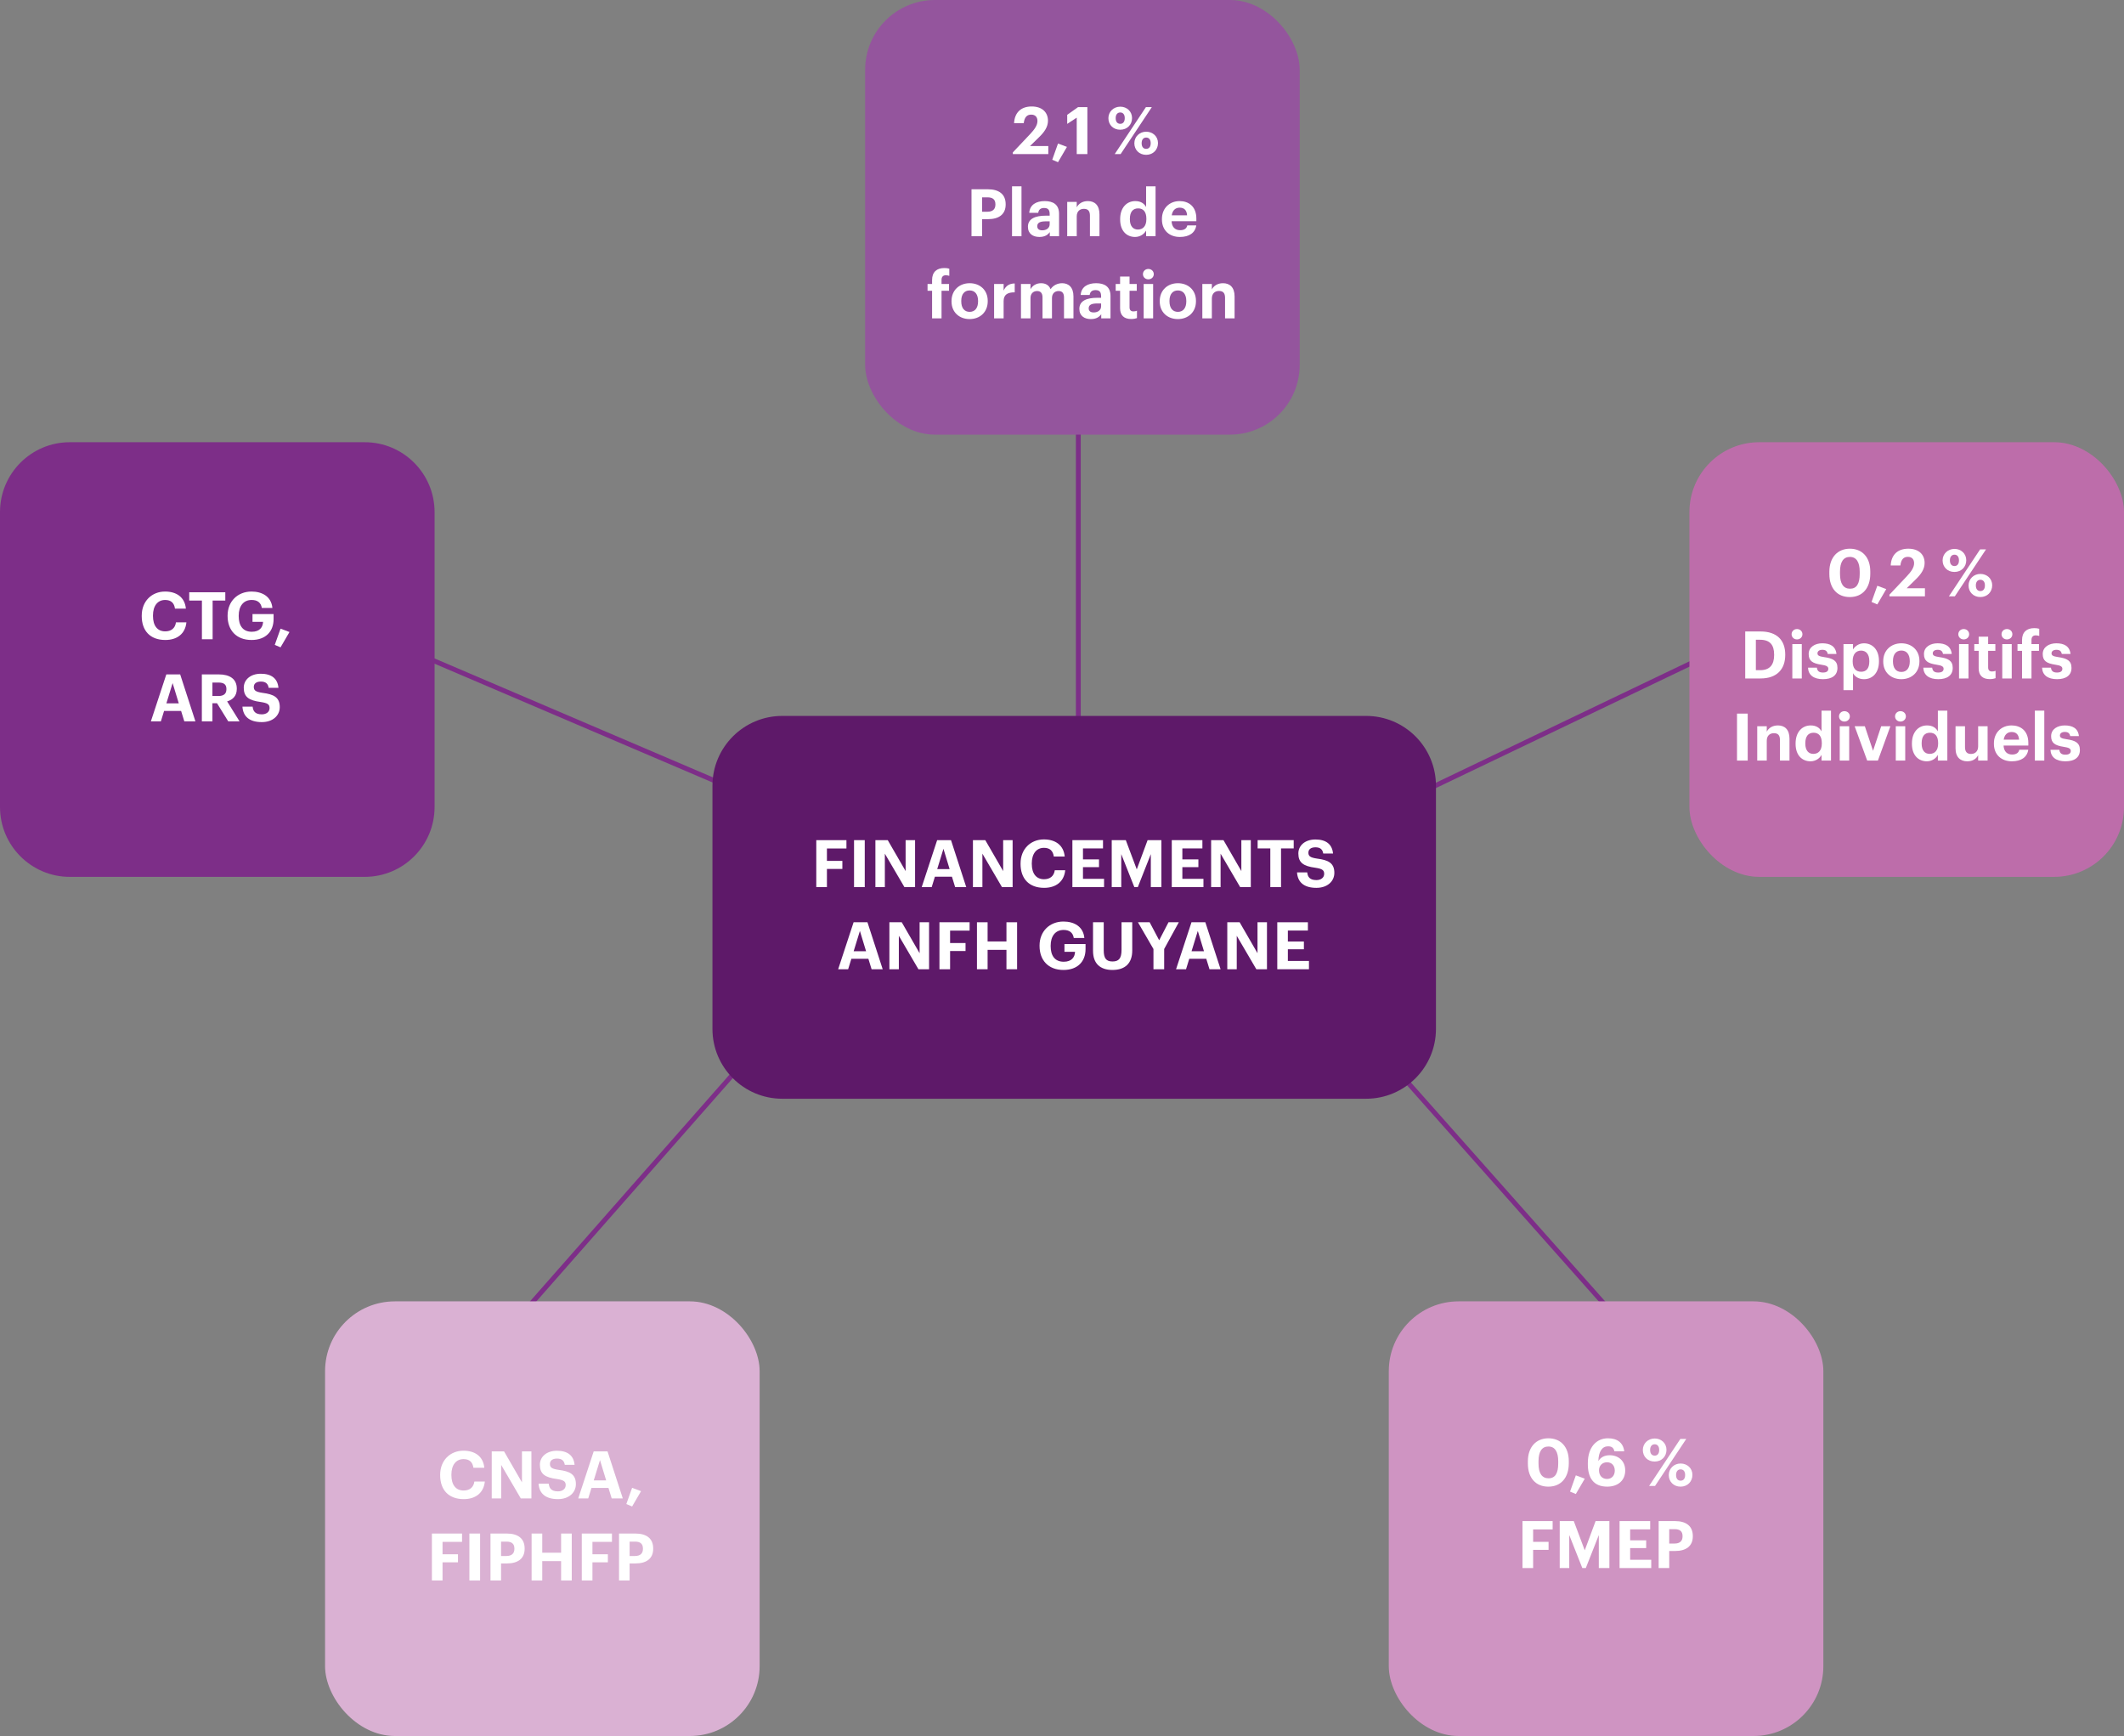 <?xml version="1.0" encoding="UTF-8"?>
<svg id="Calque_1" xmlns="http://www.w3.org/2000/svg" width="440.07" height="359.626" version="1.1" xmlns:xlink="http://www.w3.org/1999/xlink" viewBox="0 0 440.07 359.626">
  <rect x="0" y="0" width="440.07" height="359.626" fill="#808080" stroke="none"/>
  <!-- Generator: Adobe Illustrator 29.7.1, SVG Export Plug-In . SVG Version: 2.1.1 Build 8)  -->
  <defs>
    <clipPath id="clippath">
      <rect y="0" width="440.07" height="359.626" fill="none"/>
    </clipPath>
    <clipPath id="clippath-1">
      <rect y="0" width="440.07" height="359.626" fill="none"/>
    </clipPath>
    <clipPath id="clippath-2">
      <rect y="0" width="440.07" height="359.626" fill="none"/>
    </clipPath>
    <clipPath id="clippath-3">
      <rect y="0" width="440.07" height="359.626" fill="none"/>
    </clipPath>
    <clipPath id="clippath-4">
      <rect y="0" width="440.07" height="359.626" fill="none"/>
    </clipPath>
  </defs>
  <line x1="109.089" y1="271.161" x2="156.991" y2="216.72" fill="none" stroke="#7d2e88"/>
  <line x1="335.423" y1="273.558" x2="286.638" y2="218.58" fill="none" stroke="#7d2e88"/>
  <line x1="223.415" y1="87.424" x2="223.415" y2="148.67" fill="none" stroke="#7d2e88"/>
  <line x1="355.234" y1="135.06" x2="295.715" y2="163.559" fill="none" stroke="#7d2e88"/>
  <line x1="85.619" y1="135.06" x2="152.33" y2="163.558" fill="none" stroke="#7d2e88"/>
  <g clip-path="url(#clippath)">
    <path d="M162.081,148.308h120.965c7.986,0,14.469,6.483,14.469,14.469v50.368c0,7.985-6.483,14.468-14.468,14.468h-120.966c-7.985,0-14.468-6.483-14.468-14.468v-50.369c0-7.985,6.483-14.468,14.468-14.468Z" fill="#5e1969"/>
    <rect x="179.245" y="0" width="90.039" height="90.039" rx="14.468" ry="14.468" fill="#94559d"/>
  </g>
  <g>
    <path d="M209.846,31.571l3.566-3.77c.939-.994,1.538-1.851,1.538-2.736,0-.803-.449-1.32-1.293-1.32-.857,0-1.402.503-1.551,1.783h-2.001c.109-2.246,1.47-3.471,3.648-3.471,2.15,0,3.375,1.198,3.375,2.954,0,1.293-.749,2.354-1.878,3.443l-1.837,1.796h3.784v1.674h-7.35v-.354Z" fill="#fff"/>
    <path d="M218.011,33.096l1.198-3.362,1.852.694-1.852,3.171-1.198-.504Z" fill="#fff"/>
    <path d="M223.088,24.371l-1.974,1.293v-1.878l2.246-1.593h1.933v9.732h-2.205v-7.554Z" fill="#fff"/>
    <path d="M229.647,24.48c0-1.361,1.089-2.382,2.464-2.382,1.361,0,2.437.98,2.437,2.355,0,1.388-1.021,2.422-2.45,2.422-1.442,0-2.45-1.021-2.45-2.396ZM237.42,22.193h1.225l-6.465,9.732h-1.226l6.466-9.732ZM233.037,24.466c0-.721-.341-1.17-.926-1.17s-.953.436-.953,1.17c0,.776.368,1.185.953,1.185s.926-.436.926-1.185ZM235.024,29.68c0-1.375,1.089-2.396,2.449-2.396,1.375,0,2.45.98,2.45,2.354,0,1.388-1.021,2.437-2.45,2.437-1.442,0-2.449-1.035-2.449-2.396ZM238.413,29.666c0-.735-.34-1.17-.939-1.17-.571,0-.938.422-.938,1.17,0,.762.367,1.17.938,1.17.6,0,.939-.436.939-1.17Z" fill="#fff"/>
  </g>
  <g>
    <path d="M201.285,39.207h3.362c2.369,0,3.716,1.048,3.716,3.104v.054c0,2.056-1.429,3.035-3.647,3.035h-1.239v3.539h-2.191v-9.732ZM204.592,43.862c1.075,0,1.647-.518,1.647-1.484v-.054c0-1.035-.599-1.443-1.647-1.443h-1.116v2.981h1.116Z" fill="#fff"/>
    <path d="M209.683,38.595h1.96v10.344h-1.96v-10.344Z" fill="#fff"/>
    <path d="M212.976,46.965c0-1.661,1.524-2.287,3.702-2.287h.803v-.286c0-.844-.259-1.307-1.157-1.307-.776,0-1.13.395-1.211,1.007h-1.865c.123-1.688,1.456-2.436,3.198-2.436s2.981.708,2.981,2.641v4.641h-1.919v-.857c-.409.572-1.035,1.007-2.151,1.007-1.293,0-2.382-.626-2.382-2.124ZM217.481,46.448v-.599h-.762c-1.144,0-1.811.245-1.811,1.007,0,.517.313.857,1.035.857.871,0,1.538-.476,1.538-1.266Z" fill="#fff"/>
    <path d="M221.114,41.82h1.974v1.13c.354-.708,1.13-1.293,2.313-1.293,1.402,0,2.396.844,2.396,2.75v4.532h-1.974v-4.247c0-.966-.381-1.429-1.252-1.429-.844,0-1.483.517-1.483,1.565v4.11h-1.974v-7.119Z" fill="#fff"/>
    <path d="M232.084,45.482v-.109c0-2.341,1.348-3.716,3.131-3.716,1.143,0,1.851.503,2.245,1.225v-4.288h1.96v10.344h-1.96v-1.184c-.367.721-1.238,1.334-2.286,1.334-1.729,0-3.09-1.239-3.09-3.607ZM237.515,45.414v-.109c0-1.416-.626-2.137-1.701-2.137-1.103,0-1.715.749-1.715,2.164v.109c0,1.416.681,2.11,1.66,2.11,1.034,0,1.756-.694,1.756-2.137Z" fill="#fff"/>
    <path d="M240.74,45.468v-.109c0-2.246,1.593-3.702,3.661-3.702,1.838,0,3.471,1.075,3.471,3.621v.544h-5.131c.055,1.184.694,1.865,1.77,1.865.911,0,1.36-.395,1.483-.994h1.864c-.231,1.538-1.456,2.396-3.402,2.396-2.15,0-3.716-1.348-3.716-3.621ZM245.953,44.611c-.068-1.075-.612-1.593-1.552-1.593-.885,0-1.483.585-1.633,1.593h3.185Z" fill="#fff"/>
  </g>
  <g>
    <path d="M193.118,60.234h-.939v-1.402h.939v-.816c0-1.661.966-2.491,2.545-2.491.422,0,.708.041,1.021.136v1.484c-.19-.068-.436-.123-.721-.123-.626,0-.885.395-.885.939v.871h1.552v1.402h-1.552v5.717h-1.96v-5.717Z" fill="#fff"/>
    <path d="M197.146,62.466v-.109c0-2.232,1.62-3.688,3.757-3.688s3.743,1.429,3.743,3.647v.109c0,2.246-1.62,3.675-3.756,3.675-2.124,0-3.743-1.416-3.743-3.634ZM202.646,62.439v-.095c0-1.361-.64-2.178-1.742-2.178-1.089,0-1.742.79-1.742,2.15v.109c0,1.361.626,2.178,1.742,2.178,1.102,0,1.742-.816,1.742-2.164Z" fill="#fff"/>
    <path d="M205.966,58.832h1.974v1.361c.449-.953,1.143-1.457,2.3-1.47v1.838c-1.457-.014-2.3.462-2.3,1.824v3.566h-1.974v-7.119Z" fill="#fff"/>
    <path d="M211.532,58.832h1.974v1.089c.354-.667,1.116-1.252,2.178-1.252.939,0,1.647.395,1.987,1.239.571-.858,1.497-1.239,2.396-1.239,1.32,0,2.341.83,2.341,2.722v4.56h-1.96v-4.342c0-.912-.408-1.32-1.116-1.32-.762,0-1.375.49-1.375,1.457v4.206h-1.96v-4.342c0-.912-.422-1.32-1.116-1.32-.762,0-1.375.49-1.375,1.457v4.206h-1.974v-7.119Z" fill="#fff"/>
    <path d="M223.632,63.977c0-1.661,1.524-2.287,3.702-2.287h.803v-.286c0-.844-.258-1.307-1.156-1.307-.776,0-1.13.395-1.212,1.007h-1.864c.122-1.688,1.456-2.436,3.198-2.436s2.981.708,2.981,2.641v4.641h-1.92v-.857c-.408.572-1.034,1.007-2.15,1.007-1.293,0-2.382-.626-2.382-2.124ZM228.137,63.46v-.599h-.762c-1.144,0-1.811.245-1.811,1.007,0,.517.313.857,1.035.857.871,0,1.537-.476,1.537-1.266Z" fill="#fff"/>
    <path d="M232.07,63.841v-3.607h-.912v-1.402h.912v-1.538h1.96v1.538h1.497v1.402h-1.497v3.43c0,.572.285.844.789.844.3,0,.518-.041.749-.136v1.524c-.272.096-.667.191-1.198.191-1.497,0-2.3-.762-2.3-2.246Z" fill="#fff"/>
    <path d="M236.806,56.791c0-.612.49-1.075,1.116-1.075.64,0,1.13.463,1.13,1.075s-.49,1.075-1.13,1.075c-.626,0-1.116-.463-1.116-1.075ZM236.956,58.832h1.96v7.119h-1.96v-7.119Z" fill="#fff"/>
    <path d="M240.29,62.466v-.109c0-2.232,1.62-3.688,3.757-3.688s3.743,1.429,3.743,3.647v.109c0,2.246-1.62,3.675-3.757,3.675-2.123,0-3.743-1.416-3.743-3.634ZM245.789,62.439v-.095c0-1.361-.64-2.178-1.742-2.178-1.089,0-1.742.79-1.742,2.15v.109c0,1.361.626,2.178,1.742,2.178,1.103,0,1.742-.816,1.742-2.164Z" fill="#fff"/>
    <path d="M249.109,58.832h1.974v1.13c.354-.708,1.13-1.293,2.313-1.293,1.402,0,2.396.844,2.396,2.75v4.532h-1.974v-4.247c0-.966-.381-1.429-1.252-1.429-.844,0-1.483.517-1.483,1.565v4.11h-1.974v-7.119Z" fill="#fff"/>
  </g>
  <g>
    <path d="M169.124,174.042h6.248v1.729h-4.042v2.572h3.199v1.66h-3.199v3.771h-2.205v-9.731Z" fill="#fff"/>
    <path d="M176.949,174.042h2.219v9.731h-2.219v-9.731Z" fill="#fff"/>
    <path d="M181.373,174.042h2.559l3.702,6.41v-6.41h1.96v9.731h-2.205l-4.056-6.927v6.927h-1.96v-9.731Z" fill="#fff"/>
    <path d="M194.166,174.042h2.872l3.158,9.731h-2.3l-.667-2.164h-3.525l-.667,2.164h-2.069l3.199-9.731ZM194.18,180.043h2.572l-1.279-4.206-1.293,4.206Z" fill="#fff"/>
    <path d="M201.583,174.042h2.559l3.702,6.41v-6.41h1.96v9.731h-2.205l-4.056-6.927v6.927h-1.96v-9.731Z" fill="#fff"/>
    <path d="M211.451,178.968v-.108c0-2.954,2.069-4.969,4.832-4.969,2.341,0,4.083,1.144,4.315,3.539h-2.26c-.164-1.171-.817-1.797-2.042-1.797-1.538,0-2.518,1.198-2.518,3.213v.108c0,2.014.925,3.185,2.531,3.185,1.211,0,2.056-.613,2.232-1.865h2.164c-.245,2.409-1.974,3.647-4.369,3.647-3.185,0-4.886-1.96-4.886-4.954Z" fill="#fff"/>
    <path d="M222.188,174.042h6.343v1.715h-4.151v2.272h3.321v1.606h-3.321v2.422h4.369v1.715h-6.561v-9.731Z" fill="#fff"/>
    <path d="M230.341,174.042h2.913l2.272,6.056,2.246-6.056h2.858v9.731h-2.191v-6.833l-2.695,6.833h-.721l-2.709-6.833v6.833h-1.974v-9.731Z" fill="#fff"/>
    <path d="M242.78,174.042h6.343v1.715h-4.151v2.272h3.321v1.606h-3.321v2.422h4.369v1.715h-6.561v-9.731Z" fill="#fff"/>
    <path d="M250.933,174.042h2.559l3.702,6.41v-6.41h1.96v9.731h-2.204l-4.057-6.927v6.927h-1.96v-9.731Z" fill="#fff"/>
    <path d="M263.195,175.756h-2.627v-1.715h7.473v1.715h-2.627v8.016h-2.219v-8.016Z" fill="#fff"/>
    <path d="M268.734,180.724h2.109c.096.871.463,1.593,1.906,1.593.966,0,1.605-.531,1.605-1.293,0-.776-.408-1.048-1.837-1.266-2.491-.326-3.512-1.075-3.512-2.953,0-1.66,1.388-2.899,3.538-2.899,2.191,0,3.472.98,3.648,2.913h-2.028c-.136-.885-.653-1.293-1.62-1.293s-1.456.449-1.456,1.103c0,.694.313,1.021,1.811,1.238,2.354.3,3.565.939,3.565,2.954,0,1.729-1.415,3.103-3.715,3.103-2.668,0-3.894-1.252-4.016-3.198Z" fill="#fff"/>
  </g>
  <g>
    <path d="M176.855,191.054h2.872l3.158,9.731h-2.3l-.667-2.164h-3.525l-.667,2.164h-2.069l3.199-9.731ZM176.869,197.056h2.572l-1.279-4.206-1.293,4.206Z" fill="#fff"/>
    <path d="M184.272,191.054h2.559l3.702,6.41v-6.41h1.96v9.731h-2.205l-4.056-6.928v6.928h-1.96v-9.731Z" fill="#fff"/>
    <path d="M194.643,191.054h6.248v1.729h-4.042v2.572h3.199v1.66h-3.199v3.771h-2.205v-9.731Z" fill="#fff"/>
    <path d="M202.414,191.054h2.205v3.974h3.906v-3.974h2.205v9.731h-2.205v-4.016h-3.906v4.016h-2.205v-9.731Z" fill="#fff"/>
    <path d="M215.384,195.98v-.108c0-2.927,2.083-4.969,4.955-4.969,2.164,0,4.097.994,4.328,3.403h-2.191c-.19-1.144-.939-1.661-2.109-1.661-1.688,0-2.682,1.267-2.682,3.253v.109c0,1.878.803,3.226,2.708,3.226,1.634,0,2.301-.939,2.342-2.055h-2.191v-1.606h4.369v1.034c0,2.6-1.661,4.328-4.573,4.328-3.185,0-4.955-2.068-4.955-4.954Z" fill="#fff"/>
    <path d="M226.463,196.987v-5.934h2.218v5.798c0,1.62.477,2.327,1.811,2.327,1.307,0,1.878-.626,1.878-2.409v-5.716h2.219v5.853c0,2.654-1.483,4.028-4.11,4.028-2.559,0-4.015-1.36-4.015-3.947Z" fill="#fff"/>
    <path d="M238.983,196.593l-3.212-5.539h2.423l1.974,3.729,1.933-3.729h2.137l-3.035,5.539v4.192h-2.219v-4.192Z" fill="#fff"/>
    <path d="M246.864,191.054h2.872l3.157,9.731h-2.3l-.667-2.164h-3.525l-.667,2.164h-2.068l3.198-9.731ZM246.878,197.056h2.572l-1.279-4.206-1.293,4.206Z" fill="#fff"/>
    <path d="M254.281,191.054h2.559l3.702,6.41v-6.41h1.96v9.731h-2.204l-4.057-6.928v6.928h-1.96v-9.731Z" fill="#fff"/>
    <path d="M264.639,191.054h6.343v1.715h-4.151v2.272h3.321v1.606h-3.321v2.423h4.369v1.715h-6.561v-9.731Z" fill="#fff"/>
  </g>
  <g clip-path="url(#clippath-1)">
    <rect x="350.031" y="91.609" width="90.039" height="90.039" rx="14.468" ry="14.468" fill="#bd6daa"/>
  </g>
  <g>
    <path d="M379.024,118.907v-.462c0-2.995,1.742-4.777,4.247-4.777s4.232,1.715,4.232,4.736v.449c0,2.981-1.619,4.832-4.246,4.832-2.586,0-4.233-1.797-4.233-4.778ZM385.312,118.866v-.436c0-1.96-.681-3.062-2.027-3.062-1.361,0-2.056,1.048-2.056,3.062v.463c0,2.042.722,3.062,2.083,3.062,1.374,0,2-1.048,2-3.089Z" fill="#fff"/>
    <path d="M387.763,124.705l1.197-3.362,1.852.694-1.852,3.171-1.197-.504Z" fill="#fff"/>
    <path d="M391.478,123.181l3.566-3.77c.939-.994,1.538-1.851,1.538-2.736,0-.803-.449-1.32-1.293-1.32-.857,0-1.402.503-1.552,1.783h-2.001c.109-2.246,1.47-3.471,3.647-3.471,2.15,0,3.376,1.198,3.376,2.954,0,1.293-.749,2.354-1.879,3.443l-1.837,1.796h3.784v1.674h-7.351v-.354Z" fill="#fff"/>
    <path d="M402.487,116.089c0-1.361,1.089-2.382,2.464-2.382,1.361,0,2.437.98,2.437,2.355,0,1.388-1.021,2.422-2.45,2.422-1.442,0-2.45-1.021-2.45-2.396ZM410.26,113.803h1.225l-6.465,9.732h-1.226l6.466-9.732ZM405.877,116.076c0-.721-.341-1.17-.926-1.17s-.953.436-.953,1.17c0,.776.368,1.185.953,1.185s.926-.436.926-1.185ZM407.864,121.289c0-1.375,1.089-2.396,2.449-2.396,1.375,0,2.45.98,2.45,2.354,0,1.388-1.021,2.437-2.45,2.437-1.442,0-2.449-1.035-2.449-2.396ZM411.253,121.275c0-.735-.34-1.17-.939-1.17-.571,0-.938.422-.938,1.17,0,.762.367,1.17.938,1.17.6,0,.939-.436.939-1.17Z" fill="#fff"/>
  </g>
  <g>
    <path d="M361.591,130.815h3.186c3.416,0,5.104,1.851,5.104,4.764v.109c0,2.913-1.701,4.859-5.117,4.859h-3.172v-9.732ZM364.694,138.833c1.96,0,2.886-1.103,2.886-3.117v-.109c0-2-.857-3.076-2.913-3.076h-.871v6.302h.898Z" fill="#fff"/>
    <path d="M371.199,131.387c0-.612.49-1.075,1.116-1.075.64,0,1.13.463,1.13,1.075s-.49,1.075-1.13,1.075c-.626,0-1.116-.463-1.116-1.075ZM371.35,133.429h1.96v7.119h-1.96v-7.119Z" fill="#fff"/>
    <path d="M374.602,138.315h1.838c.082.64.395,1.007,1.252,1.007.763,0,1.116-.286,1.116-.776s-.422-.694-1.442-.844c-1.893-.286-2.627-.83-2.627-2.219,0-1.483,1.361-2.218,2.817-2.218,1.579,0,2.763.572,2.939,2.205h-1.81c-.109-.585-.436-.858-1.116-.858-.64,0-1.008.3-1.008.735,0,.449.341.626,1.375.776,1.783.258,2.763.708,2.763,2.232,0,1.538-1.115,2.341-2.994,2.341-1.919,0-3.035-.844-3.104-2.382Z" fill="#fff"/>
    <path d="M381.951,133.429h1.974v1.116c.395-.681,1.225-1.279,2.272-1.279,1.742,0,3.104,1.293,3.104,3.647v.109c0,2.355-1.334,3.675-3.104,3.675-1.102,0-1.905-.544-2.272-1.239v3.512h-1.974v-9.542ZM387.3,137.036v-.109c0-1.443-.707-2.15-1.701-2.15-1.034,0-1.742.721-1.742,2.15v.109c0,1.429.681,2.124,1.756,2.124,1.089,0,1.688-.735,1.688-2.124Z" fill="#fff"/>
    <path d="M390.186,137.063v-.109c0-2.232,1.62-3.688,3.757-3.688s3.743,1.429,3.743,3.647v.109c0,2.246-1.62,3.675-3.757,3.675-2.123,0-3.743-1.416-3.743-3.634ZM395.685,137.036v-.095c0-1.361-.64-2.178-1.742-2.178-1.089,0-1.742.79-1.742,2.15v.109c0,1.361.626,2.178,1.742,2.178,1.103,0,1.742-.816,1.742-2.164Z" fill="#fff"/>
    <path d="M398.487,138.315h1.838c.082.64.395,1.007,1.252,1.007.763,0,1.116-.286,1.116-.776s-.422-.694-1.442-.844c-1.893-.286-2.627-.83-2.627-2.219,0-1.483,1.36-2.218,2.817-2.218,1.579,0,2.763.572,2.939,2.205h-1.81c-.109-.585-.436-.858-1.116-.858-.64,0-1.008.3-1.008.735,0,.449.341.626,1.375.776,1.783.258,2.763.708,2.763,2.232,0,1.538-1.116,2.341-2.994,2.341-1.919,0-3.035-.844-3.104-2.382Z" fill="#fff"/>
    <path d="M405.741,131.387c0-.612.49-1.075,1.116-1.075.64,0,1.13.463,1.13,1.075s-.49,1.075-1.13,1.075c-.626,0-1.116-.463-1.116-1.075ZM405.892,133.429h1.96v7.119h-1.96v-7.119Z" fill="#fff"/>
    <path d="M409.961,138.438v-3.607h-.912v-1.402h.912v-1.538h1.96v1.538h1.497v1.402h-1.497v3.43c0,.572.285.844.789.844.3,0,.518-.041.749-.136v1.524c-.272.096-.667.191-1.198.191-1.497,0-2.3-.762-2.3-2.246Z" fill="#fff"/>
    <path d="M414.696,131.387c0-.612.49-1.075,1.116-1.075.64,0,1.13.463,1.13,1.075s-.49,1.075-1.13,1.075c-.626,0-1.116-.463-1.116-1.075ZM414.847,133.429h1.96v7.119h-1.96v-7.119Z" fill="#fff"/>
    <path d="M418.943,134.831h-.939v-1.402h.939v-.816c0-1.661.966-2.491,2.545-2.491.422,0,.708.041,1.021.136v1.484c-.19-.068-.436-.123-.722-.123-.626,0-.885.395-.885.939v.871h1.552v1.402h-1.552v5.717h-1.959v-5.717Z" fill="#fff"/>
    <path d="M423.094,138.315h1.838c.082.64.395,1.007,1.252,1.007.763,0,1.116-.286,1.116-.776s-.422-.694-1.442-.844c-1.893-.286-2.627-.83-2.627-2.219,0-1.483,1.361-2.218,2.817-2.218,1.579,0,2.763.572,2.939,2.205h-1.81c-.109-.585-.436-.858-1.116-.858-.64,0-1.008.3-1.008.735,0,.449.341.626,1.375.776,1.783.258,2.763.708,2.763,2.232,0,1.538-1.115,2.341-2.994,2.341-1.919,0-3.035-.844-3.104-2.382Z" fill="#fff"/>
  </g>
  <g>
    <path d="M359.889,147.829h2.219v9.731h-2.219v-9.731Z" fill="#fff"/>
    <path d="M364.08,150.442h1.974v1.13c.354-.708,1.13-1.294,2.313-1.294,1.402,0,2.396.845,2.396,2.75v4.532h-1.974v-4.246c0-.967-.381-1.43-1.252-1.43-.844,0-1.483.518-1.483,1.565v4.11h-1.974v-7.118Z" fill="#fff"/>
    <path d="M372.028,154.103v-.109c0-2.341,1.348-3.716,3.131-3.716,1.143,0,1.851.504,2.245,1.226v-4.287h1.96v10.344h-1.96v-1.185c-.367.722-1.238,1.334-2.286,1.334-1.729,0-3.09-1.238-3.09-3.606ZM377.459,154.035v-.108c0-1.416-.626-2.138-1.701-2.138-1.103,0-1.715.749-1.715,2.165v.108c0,1.416.681,2.109,1.66,2.109,1.034,0,1.756-.693,1.756-2.137Z" fill="#fff"/>
    <path d="M381.024,148.4c0-.612.49-1.075,1.116-1.075.64,0,1.13.463,1.13,1.075s-.49,1.075-1.13,1.075c-.626,0-1.116-.463-1.116-1.075ZM381.175,150.442h1.96v7.118h-1.96v-7.118Z" fill="#fff"/>
    <path d="M384.264,150.442h2.109l1.702,5.09,1.688-5.09h1.905l-2.586,7.118h-2.219l-2.6-7.118Z" fill="#fff"/>
    <path d="M392.634,148.4c0-.612.49-1.075,1.116-1.075.64,0,1.13.463,1.13,1.075s-.49,1.075-1.13,1.075c-.626,0-1.116-.463-1.116-1.075ZM392.784,150.442h1.96v7.118h-1.96v-7.118Z" fill="#fff"/>
    <path d="M396.132,154.103v-.109c0-2.341,1.348-3.716,3.131-3.716,1.143,0,1.851.504,2.245,1.226v-4.287h1.96v10.344h-1.96v-1.185c-.367.722-1.238,1.334-2.286,1.334-1.729,0-3.09-1.238-3.09-3.606ZM401.562,154.035v-.108c0-1.416-.626-2.138-1.701-2.138-1.103,0-1.715.749-1.715,2.165v.108c0,1.416.681,2.109,1.66,2.109,1.034,0,1.756-.693,1.756-2.137Z" fill="#fff"/>
    <path d="M405.168,155.029v-4.587h1.96v4.314c0,.966.395,1.429,1.239,1.429.83,0,1.483-.517,1.483-1.564v-4.179h1.96v7.118h-1.96v-1.116c-.368.722-1.089,1.266-2.26,1.266-1.388,0-2.423-.816-2.423-2.681Z" fill="#fff"/>
    <path d="M413.117,154.089v-.109c0-2.245,1.593-3.702,3.661-3.702,1.838,0,3.471,1.075,3.471,3.621v.544h-5.131c.055,1.185.694,1.865,1.77,1.865.911,0,1.36-.395,1.483-.994h1.864c-.231,1.538-1.456,2.396-3.402,2.396-2.15,0-3.716-1.347-3.716-3.62ZM418.33,153.232c-.068-1.075-.612-1.593-1.552-1.593-.885,0-1.483.585-1.633,1.593h3.185Z" fill="#fff"/>
    <path d="M421.596,147.216h1.96v10.344h-1.96v-10.344Z" fill="#fff"/>
    <path d="M424.835,155.328h1.838c.082.64.395,1.008,1.252,1.008.763,0,1.116-.286,1.116-.776s-.422-.694-1.442-.844c-1.893-.286-2.627-.83-2.627-2.219,0-1.483,1.36-2.219,2.817-2.219,1.579,0,2.763.572,2.939,2.205h-1.81c-.109-.585-.436-.857-1.116-.857-.64,0-1.008.3-1.008.735,0,.449.341.626,1.375.775,1.783.259,2.763.708,2.763,2.232,0,1.538-1.116,2.341-2.994,2.341-1.919,0-3.035-.844-3.104-2.382Z" fill="#fff"/>
  </g>
  <g clip-path="url(#clippath-2)">
    <rect x="287.741" y="269.586" width="90.039" height="90.039" rx="14.468" ry="14.468" fill="#cf94c2"/>
  </g>
  <g>
    <path d="M316.559,303.193v-.463c0-2.994,1.742-4.777,4.247-4.777s4.232,1.715,4.232,4.737v.449c0,2.98-1.619,4.831-4.246,4.831-2.586,0-4.233-1.796-4.233-4.777ZM322.847,303.152v-.436c0-1.96-.681-3.062-2.027-3.062-1.361,0-2.056,1.048-2.056,3.062v.463c0,2.042.722,3.062,2.082,3.062,1.375,0,2.001-1.048,2.001-3.09Z" fill="#fff"/>
    <path d="M325.297,308.992l1.197-3.362,1.852.694-1.852,3.171-1.197-.503Z" fill="#fff"/>
    <path d="M328.984,303.33v-.245c0-3.294,1.783-5.132,4.165-5.132,1.933,0,3.158.912,3.376,2.695h-2.042c-.136-.64-.463-1.034-1.307-1.034-1.212,0-1.96,1.062-2.015,3.062.449-.722,1.185-1.212,2.354-1.212,1.838,0,3.213,1.198,3.213,3.158,0,2.001-1.43,3.348-3.743,3.348-2.94,0-4.002-1.987-4.002-4.641ZM334.565,304.65c0-1.021-.613-1.729-1.606-1.729-.98,0-1.66.694-1.66,1.661,0,1.116.68,1.797,1.66,1.797.967,0,1.606-.708,1.606-1.729Z" fill="#fff"/>
    <path d="M340.376,300.376c0-1.361,1.089-2.382,2.464-2.382,1.361,0,2.437.98,2.437,2.354,0,1.389-1.021,2.423-2.45,2.423-1.442,0-2.45-1.021-2.45-2.396ZM348.148,298.09h1.225l-6.465,9.731h-1.226l6.466-9.731ZM343.766,300.362c0-.721-.341-1.17-.926-1.17s-.953.436-.953,1.17c0,.776.368,1.185.953,1.185s.926-.436.926-1.185ZM345.753,305.575c0-1.374,1.089-2.396,2.449-2.396,1.375,0,2.45.98,2.45,2.354,0,1.389-1.021,2.437-2.45,2.437-1.442,0-2.449-1.034-2.449-2.396ZM349.142,305.562c0-.734-.34-1.17-.939-1.17-.571,0-.938.422-.938,1.17,0,.763.367,1.171.938,1.171.6,0,.939-.436.939-1.171Z" fill="#fff"/>
  </g>
  <g>
    <path d="M315.442,315.103h6.247v1.729h-4.042v2.572h3.198v1.66h-3.198v3.771h-2.205v-9.731Z" fill="#fff"/>
    <path d="M323.159,315.103h2.913l2.272,6.057,2.246-6.057h2.858v9.731h-2.191v-6.833l-2.695,6.833h-.721l-2.709-6.833v6.833h-1.974v-9.731Z" fill="#fff"/>
    <path d="M335.558,315.103h6.343v1.715h-4.151v2.272h3.321v1.606h-3.321v2.423h4.369v1.715h-6.561v-9.731Z" fill="#fff"/>
    <path d="M343.655,315.103h3.362c2.368,0,3.716,1.048,3.716,3.103v.055c0,2.056-1.43,3.035-3.648,3.035h-1.238v3.539h-2.191v-9.731ZM346.963,319.757c1.075,0,1.646-.517,1.646-1.483v-.055c0-1.034-.599-1.442-1.646-1.442h-1.116v2.98h1.116Z" fill="#fff"/>
  </g>
  <g clip-path="url(#clippath-3)">
    <rect x="67.349" y="269.586" width="90.039" height="90.039" rx="14.468" ry="14.468" fill="#dab1d3"/>
  </g>
  <g>
    <path d="M91.198,305.599v-.108c0-2.954,2.069-4.969,4.832-4.969,2.341,0,4.083,1.144,4.314,3.539h-2.259c-.164-1.171-.817-1.797-2.042-1.797-1.538,0-2.518,1.198-2.518,3.213v.108c0,2.015.925,3.186,2.531,3.186,1.211,0,2.055-.613,2.232-1.865h2.164c-.245,2.409-1.974,3.647-4.369,3.647-3.185,0-4.886-1.96-4.886-4.954Z" fill="#fff"/>
    <path d="M101.882,300.672h2.559l3.702,6.41v-6.41h1.96v9.731h-2.205l-4.056-6.928v6.928h-1.96v-9.731Z" fill="#fff"/>
    <path d="M111.586,307.354h2.11c.095.871.462,1.593,1.905,1.593.966,0,1.606-.531,1.606-1.293,0-.776-.408-1.049-1.837-1.267-2.491-.326-3.511-1.075-3.511-2.953,0-1.66,1.388-2.899,3.539-2.899,2.191,0,3.471.98,3.648,2.913h-2.028c-.136-.885-.653-1.293-1.62-1.293s-1.457.449-1.457,1.103c0,.694.313,1.021,1.811,1.238,2.354.3,3.566.939,3.566,2.954,0,1.729-1.416,3.103-3.716,3.103-2.667,0-3.893-1.252-4.015-3.198Z" fill="#fff"/>
    <path d="M123.005,300.672h2.872l3.158,9.731h-2.3l-.667-2.164h-3.525l-.667,2.164h-2.069l3.199-9.731ZM123.019,306.674h2.572l-1.279-4.206-1.293,4.206Z" fill="#fff"/>
    <path d="M129.769,311.574l1.198-3.362,1.851.694-1.851,3.171-1.198-.503Z" fill="#fff"/>
  </g>
  <g>
    <path d="M89.483,317.683h6.248v1.729h-4.042v2.572h3.199v1.66h-3.199v3.771h-2.205v-9.731Z" fill="#fff"/>
    <path d="M97.254,317.683h2.218v9.731h-2.218v-9.731Z" fill="#fff"/>
    <path d="M101.623,317.683h3.362c2.368,0,3.715,1.048,3.715,3.103v.055c0,2.056-1.429,3.035-3.647,3.035h-1.239v3.539h-2.191v-9.731ZM104.931,322.337c1.075,0,1.647-.517,1.647-1.483v-.055c0-1.034-.599-1.442-1.647-1.442h-1.116v2.98h1.116Z" fill="#fff"/>
    <path d="M110.143,317.683h2.205v3.974h3.906v-3.974h2.205v9.731h-2.205v-4.016h-3.906v4.016h-2.205v-9.731Z" fill="#fff"/>
    <path d="M120.541,317.683h6.248v1.729h-4.042v2.572h3.199v1.66h-3.199v3.771h-2.205v-9.731Z" fill="#fff"/>
    <path d="M128.257,317.683h3.362c2.369,0,3.716,1.048,3.716,3.103v.055c0,2.056-1.429,3.035-3.647,3.035h-1.239v3.539h-2.191v-9.731ZM131.565,322.337c1.075,0,1.647-.517,1.647-1.483v-.055c0-1.034-.599-1.442-1.647-1.442h-1.116v2.98h1.116Z" fill="#fff"/>
  </g>
  <g clip-path="url(#clippath-4)">
    <path d="M14.468,91.608h61.104c7.985,0,14.468,6.483,14.468,14.468v61.104c0,7.986-6.483,14.469-14.469,14.469H14.468c-7.985,0-14.468-6.483-14.468-14.468v-61.106c0-7.985,6.483-14.468,14.468-14.468Z" fill="#7d2e88"/>
  </g>
  <rect x="1.091" y="121.237" width="87.287" height="32.375" fill="#7d2e88"/>
  <g>
    <path d="M29.368,127.621v-.109c0-2.954,2.069-4.968,4.832-4.968,2.341,0,4.083,1.143,4.314,3.539h-2.259c-.164-1.17-.817-1.796-2.042-1.796-1.538,0-2.518,1.198-2.518,3.212v.109c0,2.015.925,3.185,2.531,3.185,1.211,0,2.056-.612,2.232-1.865h2.164c-.245,2.409-1.974,3.648-4.369,3.648-3.185,0-4.886-1.96-4.886-4.955Z" fill="#fff"/>
    <path d="M41.834,124.409h-2.627v-1.715h7.472v1.715h-2.627v8.017h-2.218v-8.017Z" fill="#fff"/>
    <path d="M47.156,127.621v-.109c0-2.926,2.083-4.968,4.955-4.968,2.164,0,4.097.994,4.328,3.403h-2.191c-.19-1.144-.939-1.661-2.11-1.661-1.688,0-2.681,1.266-2.681,3.253v.109c0,1.878.803,3.226,2.708,3.226,1.633,0,2.3-.939,2.341-2.055h-2.191v-1.606h4.369v1.034c0,2.6-1.661,4.329-4.573,4.329-3.185,0-4.955-2.069-4.955-4.955Z" fill="#fff"/>
    <path d="M56.928,133.596l1.198-3.362,1.851.694-1.851,3.171-1.198-.504Z" fill="#fff"/>
  </g>
  <g>
    <path d="M34.458,139.706h2.872l3.158,9.732h-2.3l-.667-2.164h-3.525l-.667,2.164h-2.069l3.199-9.732ZM34.471,145.708h2.572l-1.279-4.206-1.293,4.206Z" fill="#fff"/>
    <path d="M41.82,139.706h3.484c2.3,0,3.757.939,3.757,2.954v.055c0,1.47-.857,2.246-2.001,2.586l2.573,4.138h-2.341l-2.327-3.757h-.953v3.757h-2.191v-9.732ZM45.25,144.184c1.103,0,1.661-.463,1.661-1.402v-.054c0-.994-.599-1.334-1.661-1.334h-1.239v2.79h1.239Z" fill="#fff"/>
    <path d="M50.231,146.389h2.11c.095.871.462,1.593,1.905,1.593.966,0,1.606-.531,1.606-1.293,0-.776-.408-1.048-1.837-1.266-2.491-.327-3.511-1.075-3.511-2.954,0-1.661,1.388-2.899,3.539-2.899,2.191,0,3.471.98,3.648,2.913h-2.028c-.136-.885-.653-1.293-1.62-1.293s-1.457.449-1.457,1.103c0,.694.313,1.021,1.811,1.238,2.354.3,3.566.939,3.566,2.954,0,1.729-1.416,3.103-3.716,3.103-2.667,0-3.893-1.252-4.015-3.198Z" fill="#fff"/>
  </g>
</svg>